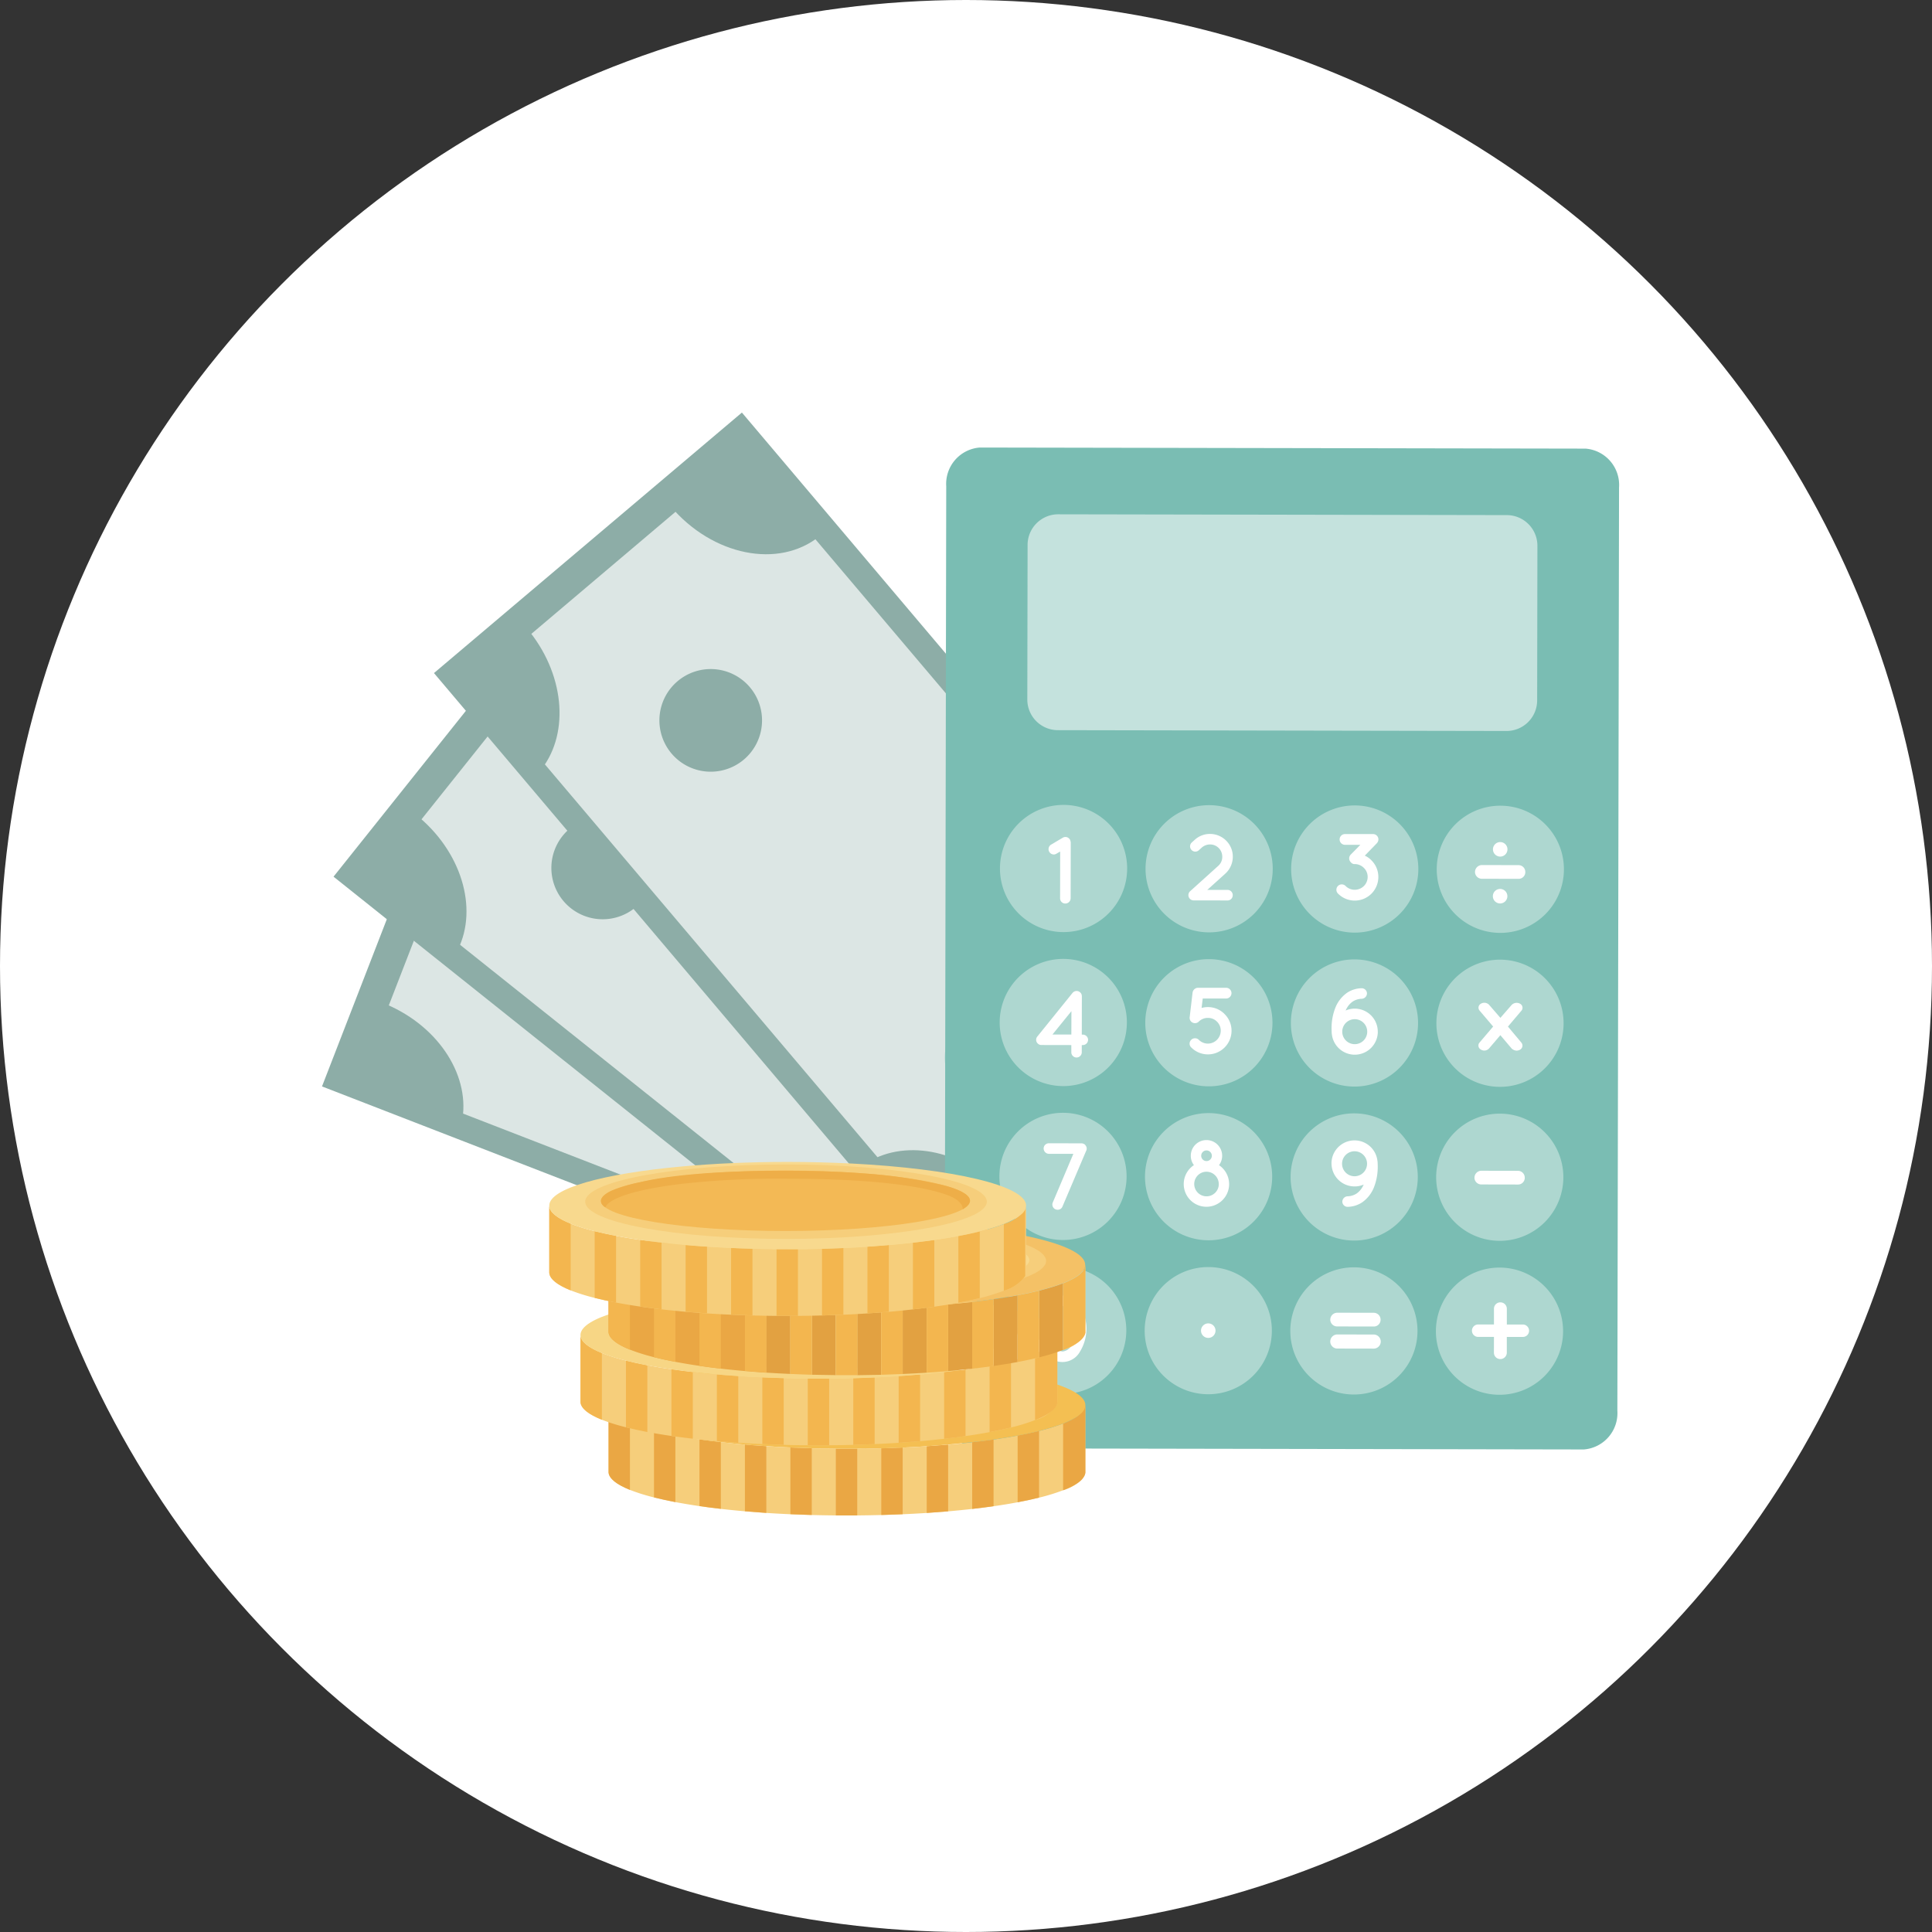 <svg xmlns="http://www.w3.org/2000/svg" xmlns:xlink="http://www.w3.org/1999/xlink" width="192" height="192" viewBox="0 0 192 192">
  <rect x="0" y="0" width="192" height="192" fill="#333333" stroke="none"/>
  <defs>
    <clipPath id="clip-path">
      <path id="Path_388197" data-name="Path 388197" d="M47.759,142.219c-7.815.709-13.187,2.183-13.187,3.889,0,2.394,10.609,4.337,23.693,4.337a107.955,107.955,0,0,0,14.047-.845c4.621-.624,7.959-1.546,9.16-2.613a1.214,1.214,0,0,0,.488-.88c0-1.991-7.326-3.668-17.312-4.178-2.031-.105-4.171-.161-6.383-.161-3.772,0-7.34.162-10.507.449" transform="translate(-34.572 -141.77)" fill="none"/>
    </clipPath>
    <linearGradient id="linear-gradient" x1="-0.601" y1="2.154" x2="-0.584" y2="2.154" gradientUnits="objectBoundingBox">
      <stop offset="0" stop-color="#e79e4a"/>
      <stop offset="0.357" stop-color="#ecab4d"/>
      <stop offset="1" stop-color="#f4bf52"/>
    </linearGradient>
    <clipPath id="clip-path-2">
      <path id="Path_388199" data-name="Path 388199" d="M40.813,145.815c0,1.66,8.211,3.006,18.339,3.006s18.339-1.346,18.339-3.006-8.211-3-18.339-3-18.339,1.344-18.339,3" transform="translate(-40.813 -142.81)" fill="none"/>
    </clipPath>
    <linearGradient id="linear-gradient-2" x1="-1.262" y1="0.98" x2="-1.234" y2="0.98" gradientUnits="objectBoundingBox">
      <stop offset="0" stop-color="#f8d98e"/>
      <stop offset="0.31" stop-color="#f8d98e"/>
      <stop offset="0.464" stop-color="#fae6bb"/>
      <stop offset="0.602" stop-color="#f9e0a6"/>
      <stop offset="0.743" stop-color="#f8d98e"/>
      <stop offset="1" stop-color="#f8d98e"/>
    </linearGradient>
    <clipPath id="clip-path-3">
      <path id="Path_388212" data-name="Path 388212" d="M44.375,133.758c-7.815.709-13.187,2.184-13.187,3.889,0,2.4,10.608,4.338,23.693,4.338a107.977,107.977,0,0,0,14.047-.845c4.621-.624,7.959-1.546,9.16-2.613a1.212,1.212,0,0,0,.488-.88c0-1.991-7.326-3.668-17.312-4.178-2.03-.1-4.171-.161-6.382-.161-3.772,0-7.34.162-10.507.449" transform="translate(-31.188 -133.309)" fill="none"/>
    </clipPath>
    <linearGradient id="linear-gradient-3" x1="-0.542" y1="2.957" x2="-0.525" y2="2.957" gradientUnits="objectBoundingBox">
      <stop offset="0" stop-color="#f8d98e"/>
      <stop offset="0.103" stop-color="#f8d98e"/>
      <stop offset="1" stop-color="#f7d685"/>
    </linearGradient>
    <clipPath id="clip-path-4">
      <rect id="Rectangle_16030" data-name="Rectangle 16030" width="33.713" height="7.83" fill="none"/>
    </clipPath>
    <clipPath id="clip-path-5">
      <path id="Path_388215" data-name="Path 388215" d="M37.428,137.354c0,1.661,8.212,3.006,18.339,3.006s18.339-1.345,18.339-3.006-8.21-3-18.339-3-18.339,1.345-18.339,3" transform="translate(-37.428 -134.349)" fill="none"/>
    </clipPath>
    <linearGradient id="linear-gradient-4" x1="-1.167" y1="1.206" x2="-1.139" y2="1.206" xlink:href="#linear-gradient-2"/>
    <clipPath id="clip-path-6">
      <path id="Path_388244" data-name="Path 388244" d="M40.813,128.895c0,1.659,8.211,3,18.339,3s18.339-1.346,18.339-3-8.211-3.006-18.339-3.006-18.339,1.344-18.339,3.006" transform="translate(-40.813 -125.889)" fill="none"/>
    </clipPath>
    <linearGradient id="linear-gradient-5" x1="-1.262" y1="1.432" x2="-1.234" y2="1.432" xlink:href="#linear-gradient-2"/>
    <clipPath id="clip-path-7">
      <path id="Path_388257" data-name="Path 388257" d="M40.607,118.146c-7.815.709-13.188,2.183-13.188,3.888,0,2.4,10.608,4.338,23.694,4.338a107.955,107.955,0,0,0,14.046-.845c4.622-.624,7.96-1.547,9.161-2.613a1.214,1.214,0,0,0,.488-.88c0-1.991-7.326-3.668-17.312-4.178-2.03-.1-4.171-.16-6.382-.16-3.772,0-7.341.161-10.507.449" transform="translate(-27.419 -117.697)" fill="none"/>
    </clipPath>
    <linearGradient id="linear-gradient-6" x1="-0.477" y1="4.439" x2="-0.459" y2="4.439" gradientUnits="objectBoundingBox">
      <stop offset="0" stop-color="#f9e3ac"/>
      <stop offset="1" stop-color="#f8d98e"/>
    </linearGradient>
  </defs>
  <g id="Group_79379" data-name="Group 79379" transform="translate(-212 -1690)">
    <circle id="Ellipse_2624" data-name="Ellipse 2624" cx="96" cy="96" r="96" transform="translate(212 1690)" fill="#fff"/>
    <g id="Group_79350" data-name="Group 79350" transform="translate(56 -1205.281)">
      <rect id="Rectangle_16018" data-name="Rectangle 16018" width="40.084" height="79.44" transform="translate(188 3003.249) rotate(-68.811)" fill="#8dada7"/>
      <rect id="Rectangle_16019" data-name="Rectangle 16019" width="34.982" height="73.063" transform="translate(191.98 3002.056) rotate(-68.811)" fill="#dce6e4"/>
      <path id="Path_388130" data-name="Path 388130" d="M74.462,134.045c2.543-3.845,8.273-5.29,13.674-3.2.123.048.245.1.364.147l-2.861,7.382Z" transform="translate(174.869 2890.906)" fill="#8dada7"/>
      <path id="Path_388131" data-name="Path 388131" d="M90.05,93.856l11.345,4.4-3.407,8.788c-.122-.043-.245-.089-.368-.137-5.992-2.323-9.345-8.131-7.569-13.049" transform="translate(172.204 2897.26)" fill="#aed7d0"/>
      <path id="Path_388132" data-name="Path 388132" d="M3.761,105.793,6.6,98.457c5.431,2.105,8.721,7.022,8.024,11.549Z" transform="translate(187.337 2896.449)" fill="#8dada7"/>
      <path id="Path_388133" data-name="Path 388133" d="M15.434,75.382l3.385-8.732,11.036,4.278c-1.991,4.8-8.4,6.789-14.421,4.454" transform="translate(185.278 2902.058)" fill="#aed7d0"/>
      <path id="Path_388134" data-name="Path 388134" d="M74.535,114.2a5.1,5.1,0,1,1,2.912,6.6,5.1,5.1,0,0,1-2.912-6.6" transform="translate(174.918 2894.247)" fill="#8dada7"/>
      <path id="Path_388135" data-name="Path 388135" d="M24.828,94.933a5.1,5.1,0,1,1,2.912,6.6,5.1,5.1,0,0,1-2.912-6.6" transform="translate(183.683 2897.645)" fill="#8dada7"/>
      <path id="Path_388136" data-name="Path 388136" d="M49.5,112.579a6.787,6.787,0,0,1-1.81-1.436,6.683,6.683,0,0,1-1.091-1.674,5.329,5.329,0,0,1-.451-1.644,3.236,3.236,0,0,1,.1-1.32.448.448,0,0,1,.284-.311.577.577,0,0,1,.438-.007l.969.376a.842.842,0,0,1,.377.255,1.112,1.112,0,0,1,.154.549,4.841,4.841,0,0,0,.156.754,3.778,3.778,0,0,0,.459.993,4.9,4.9,0,0,0,.894,1.027,4.7,4.7,0,0,0,1.441.844,5.474,5.474,0,0,0,1.324.337A3.871,3.871,0,0,0,54,111.277a2.6,2.6,0,0,0,1.055-.475,2.15,2.15,0,0,0,.7-.966,2.027,2.027,0,0,0,.132-1.146,2.605,2.605,0,0,0-.577-1.108,8.249,8.249,0,0,0-1.283-1.218q-.812-.641-2-1.51a15.444,15.444,0,0,1-1.98-1.665A6.392,6.392,0,0,1,48.9,101.64a3.445,3.445,0,0,1-.386-1.564,4.642,4.642,0,0,1,3.048-4.355,6.271,6.271,0,0,1,2.086-.362,8.447,8.447,0,0,1,2.4.333l.6-1.538a.694.694,0,0,1,.886-.391l.97.376a.693.693,0,0,1,.39.886l-.614,1.585a7.449,7.449,0,0,1,1.819,1.413,7.643,7.643,0,0,1,1.193,1.659,5.04,5.04,0,0,1,.553,1.7,3.3,3.3,0,0,1-.125,1.516.563.563,0,0,1-.722.319l-.969-.376a.932.932,0,0,1-.377-.255.9.9,0,0,1-.154-.549,3.776,3.776,0,0,0-.158-.891,3.644,3.644,0,0,0-.508-1.04,5.073,5.073,0,0,0-.982-1.047,5.7,5.7,0,0,0-1.587-.888,6.833,6.833,0,0,0-1.646-.42,4.919,4.919,0,0,0-1.524.035,3.128,3.128,0,0,0-1.229.5,2.1,2.1,0,0,0-.762.983,1.667,1.667,0,0,0-.03,1.2,3.722,3.722,0,0,0,.781,1.214,11.038,11.038,0,0,0,1.486,1.324q.914.693,2.086,1.53a9.979,9.979,0,0,1,1.722,1.525,5.28,5.28,0,0,1,.959,1.527,3.672,3.672,0,0,1,.259,1.543,5.1,5.1,0,0,1-.353,1.577,4.665,4.665,0,0,1-.88,1.427,4.591,4.591,0,0,1-1.371,1.046,5.048,5.048,0,0,1-1.811.5,6.53,6.53,0,0,1-2.207-.2l-.605,1.561a.692.692,0,0,1-.886.391l-.969-.376a.694.694,0,0,1-.391-.886Z" transform="translate(179.867 2897.285)" fill="#8dada7"/>
      <rect id="Rectangle_16020" data-name="Rectangle 16020" width="40.084" height="79.439" transform="translate(189.146 2982.404) rotate(-51.411)" fill="#8dada7"/>
      <rect id="Rectangle_16021" data-name="Rectangle 16021" width="34.981" height="73.063" transform="translate(193.301 2982.454) rotate(-51.411)" fill="#dce6e4"/>
      <path id="Path_388137" data-name="Path 388137" d="M64.567,130.269c3.576-2.908,9.476-2.575,14,1.039.1.082.2.166.3.25l-4.938,6.188Z" transform="translate(176.614 2891.184)" fill="#8dada7"/>
      <path id="Path_388138" data-name="Path 388138" d="M91.467,96.179l9.511,7.589L95.1,111.136c-.1-.078-.208-.159-.311-.241-5.023-4.009-6.486-10.554-3.321-14.716" transform="translate(172.165 2896.851)" fill="#8dada7"/>
      <path id="Path_388139" data-name="Path 388139" d="M5.347,81.918l4.907-6.149c4.553,3.633,6.222,9.308,4.2,13.419Z" transform="translate(187.057 2900.45)" fill="#8dada7"/>
      <path id="Path_388140" data-name="Path 388140" d="M25.49,56.425,31.331,49.1l9.251,7.383c-3.333,3.981-10.042,3.968-15.093-.063" transform="translate(183.505 2905.152)" fill="#8dada7"/>
      <path id="Path_388141" data-name="Path 388141" d="M70.46,111.2a5.1,5.1,0,1,1,.806,7.17,5.1,5.1,0,0,1-.806-7.17" transform="translate(175.771 2894.54)" fill="#8dada7"/>
      <path id="Path_388142" data-name="Path 388142" d="M28.789,77.951a5.1,5.1,0,1,1,.806,7.17,5.1,5.1,0,0,1-.806-7.17" transform="translate(183.12 2900.403)" fill="#8dada7"/>
      <rect id="Rectangle_16022" data-name="Rectangle 16022" width="40.084" height="79.439" transform="translate(199.127 2962.17) rotate(-40.231)" fill="#8dada7"/>
      <rect id="Rectangle_16023" data-name="Rectangle 16023" width="34.982" height="73.063" transform="matrix(0.763, -0.646, 0.646, 0.763, 203.193, 2963.026)" fill="#dce6e4"/>
      <path id="Path_388143" data-name="Path 388143" d="M66.293,117.262c4.072-2.16,9.795-.689,13.537,3.734.085.1.169.2.25.3l-6.044,5.113Z" transform="translate(176.31 2893.306)" fill="#8dada7"/>
      <path id="Path_388144" data-name="Path 388144" d="M99.118,88.9l7.859,9.289-7.2,6.088c-.086-.1-.173-.2-.258-.3-4.15-4.906-4.317-11.611-.4-15.08" transform="translate(171.02 2898.133)" fill="#75bad2"/>
      <path id="Path_388145" data-name="Path 388145" d="M17.4,58.35,23.4,53.269c3.762,4.447,4.3,10.338,1.522,13.979Z" transform="translate(184.932 2904.417)" fill="#8dada7"/>
      <path id="Path_388146" data-name="Path 388146" d="M42.053,37.285l7.15-6.049,7.644,9.036c-4.042,3.259-10.622,1.945-14.795-2.987" transform="translate(180.584 2908.302)" fill="#8dada7"/>
      <path id="Path_388147" data-name="Path 388147" d="M76.95,100.135a5.1,5.1,0,1,1-.6,7.19,5.1,5.1,0,0,1,.6-7.19" transform="translate(174.749 2896.366)" fill="#aed7d0"/>
      <path id="Path_388148" data-name="Path 388148" d="M42.517,59.434a5.1,5.1,0,1,1-.6,7.19,5.1,5.1,0,0,1,.6-7.19" transform="translate(180.821 2903.543)" fill="#8dada7"/>
      <path id="Path_388149" data-name="Path 388149" d="M141.978,127.222a3.62,3.62,0,0,1-3.333,3.849l-60.21-.11a3.62,3.62,0,0,1-3.319-3.861l.166-91.752A3.62,3.62,0,0,1,78.615,31.5l60.21.109a3.62,3.62,0,0,1,3.32,3.861Z" transform="translate(174.754 2908.256)" fill="#7abdb3"/>
      <path id="Path_388150" data-name="Path 388150" d="M135.768,58.051a3.044,3.044,0,0,1-3.049,3.038L88.14,61.008A3.044,3.044,0,0,1,85.1,57.959l.028-15.366a3.043,3.043,0,0,1,3.049-3.038l44.578.081a3.044,3.044,0,0,1,3.038,3.048Z" transform="translate(172.993 2906.836)" fill="#c4e2dd"/>
      <path id="Path_388151" data-name="Path 388151" d="M94.439,80.95a6.32,6.32,0,1,1-6.308-6.331,6.321,6.321,0,0,1,6.308,6.331" transform="translate(173.576 2900.652)" fill="#aed7d0"/>
      <path id="Path_388152" data-name="Path 388152" d="M112.005,80.982a6.32,6.32,0,1,1-6.308-6.331,6.319,6.319,0,0,1,6.308,6.331" transform="translate(170.478 2900.647)" fill="#aed7d0"/>
      <path id="Path_388153" data-name="Path 388153" d="M129.572,81.014a6.32,6.32,0,1,1-6.308-6.331,6.319,6.319,0,0,1,6.308,6.331" transform="translate(167.38 2900.641)" fill="#aed7d0"/>
      <path id="Path_388154" data-name="Path 388154" d="M147.139,81.046a6.32,6.32,0,1,1-6.308-6.331,6.32,6.32,0,0,1,6.308,6.331" transform="translate(164.282 2900.635)" fill="#aed7d0"/>
      <path id="Path_388155" data-name="Path 388155" d="M94.406,99.527A6.32,6.32,0,1,1,88.1,93.2a6.321,6.321,0,0,1,6.308,6.331" transform="translate(173.581 2897.376)" fill="#aed7d0"/>
      <path id="Path_388156" data-name="Path 388156" d="M111.972,99.559a6.32,6.32,0,1,1-6.308-6.331,6.32,6.32,0,0,1,6.308,6.331" transform="translate(170.484 2897.371)" fill="#aed7d0"/>
      <path id="Path_388157" data-name="Path 388157" d="M129.539,99.59a6.32,6.32,0,1,1-6.308-6.331,6.32,6.32,0,0,1,6.308,6.331" transform="translate(167.386 2897.365)" fill="#aed7d0"/>
      <path id="Path_388158" data-name="Path 388158" d="M147.1,99.622a6.32,6.32,0,1,1-6.308-6.331,6.32,6.32,0,0,1,6.308,6.331" transform="translate(164.288 2897.36)" fill="#aed7d0"/>
      <path id="Path_388159" data-name="Path 388159" d="M94.372,118.1a6.32,6.32,0,1,1-6.309-6.331,6.32,6.32,0,0,1,6.309,6.331" transform="translate(173.587 2894.101)" fill="#aed7d0"/>
      <path id="Path_388160" data-name="Path 388160" d="M111.938,118.135a6.32,6.32,0,1,1-6.308-6.331,6.32,6.32,0,0,1,6.308,6.331" transform="translate(170.49 2894.095)" fill="#aed7d0"/>
      <path id="Path_388161" data-name="Path 388161" d="M129.506,118.167a6.32,6.32,0,1,1-6.31-6.331,6.322,6.322,0,0,1,6.31,6.331" transform="translate(167.392 2894.09)" fill="#aed7d0"/>
      <path id="Path_388162" data-name="Path 388162" d="M147.071,118.2a6.32,6.32,0,1,1-6.308-6.331,6.319,6.319,0,0,1,6.308,6.331" transform="translate(164.294 2894.084)" fill="#aed7d0"/>
      <path id="Path_388163" data-name="Path 388163" d="M94.338,136.679a6.32,6.32,0,1,1-6.309-6.331,6.32,6.32,0,0,1,6.309,6.331" transform="translate(173.593 2890.825)" fill="#aed7d0"/>
      <path id="Path_388164" data-name="Path 388164" d="M111.9,136.711a6.32,6.32,0,1,1-6.308-6.331,6.32,6.32,0,0,1,6.308,6.331" transform="translate(170.496 2890.82)" fill="#aed7d0"/>
      <path id="Path_388165" data-name="Path 388165" d="M107.5,137.9a.721.721,0,1,1-.72-.722.72.72,0,0,1,.72.722" transform="translate(169.297 2889.621)" fill="#fff"/>
      <path id="Path_388166" data-name="Path 388166" d="M129.471,136.743a6.32,6.32,0,1,1-6.308-6.331,6.321,6.321,0,0,1,6.308,6.331" transform="translate(167.398 2890.814)" fill="#aed7d0"/>
      <path id="Path_388167" data-name="Path 388167" d="M147.038,136.775a6.32,6.32,0,1,1-6.308-6.331,6.319,6.319,0,0,1,6.308,6.331" transform="translate(164.3 2890.808)" fill="#aed7d0"/>
      <path id="Path_388168" data-name="Path 388168" d="M89.865,79.014l-.01,5.57a.527.527,0,0,1-.53.519.512.512,0,0,1-.518-.521l.008-4.645-.377.217a.478.478,0,0,1-.264.075.529.529,0,0,1-.273-.973l1.163-.687c.009-.01.028-.01.038-.019s.028-.019.047-.029.038-.009.057-.009a.057.057,0,0,1,.037-.009.157.157,0,0,1,.067-.01h.1a.059.059,0,0,0,.038.009.109.109,0,0,1,.057.019.053.053,0,0,1,.037.01c.029.019.038.028.057.028a.137.137,0,0,0,.038.029c.009.009.028.019.038.028a.158.158,0,0,1,.037.038.137.137,0,0,1,.029.038l.037.038.01.019c0,.009.009.019.009.028a.1.1,0,0,1,.019.048c.009.019.009.038.019.047a.4.4,0,0,0,.009.047.08.08,0,0,0,.019.067v.028" transform="translate(172.544 2899.969)" fill="#fff"/>
      <path id="Path_388169" data-name="Path 388169" d="M108.941,84.214a.512.512,0,0,1-.521.518l-3.342-.006a.524.524,0,0,1-.376-.907l2.8-2.525a1.184,1.184,0,0,0,.4-.905,1.223,1.223,0,0,0-.31-.822,1.2,1.2,0,0,0-.906-.4,1.243,1.243,0,0,0-.822.311l-.292.264a.515.515,0,0,1-.737-.039.523.523,0,0,1,.04-.736l.293-.264a2.231,2.231,0,0,1,1.52-.582,2.273,2.273,0,0,1,1.679.749,2.229,2.229,0,0,1,.582,1.521,2.27,2.27,0,0,1-.749,1.679l-1.787,1.612,2.011,0a.52.52,0,0,1,.518.53" transform="translate(169.566 2900.035)" fill="#fff"/>
      <path id="Path_388170" data-name="Path 388170" d="M125.877,80.749a2.307,2.307,0,0,1,.686,1.653,2.343,2.343,0,0,1-4.005,1.655.534.534,0,1,1,.756-.754,1.26,1.26,0,0,0,.9.37,1.3,1.3,0,0,0,.907-.367,1.264,1.264,0,0,0,.38-.906,1.229,1.229,0,0,0-.376-.9,1.265,1.265,0,0,0-.9-.379.467.467,0,0,1-.386-.171.54.54,0,0,1-.027-.765l.965-.98-1.529,0a.533.533,0,0,1,0-1.067l2.785,0a.529.529,0,0,1,.537.53.566.566,0,0,1-.066.255.708.708,0,0,1-.095.132l-1.192,1.226a2.143,2.143,0,0,1,.66.464" transform="translate(166.415 2900.032)" fill="#fff"/>
      <path id="Path_388171" data-name="Path 388171" d="M91.325,101.927a.52.52,0,0,1-.53.518H90.7v.717a.519.519,0,1,1-1.039,0l0-.717-2.955-.006a.479.479,0,0,1-.339-.114.505.505,0,0,1-.084-.727l3.5-4.337c.009,0,.009-.009.018-.018a.137.137,0,0,0,.029-.038.107.107,0,0,0,.047-.028c.01-.01.029-.019.038-.029a.1.1,0,0,1,.057-.019c.01-.018.019-.028.038-.028s.028-.009.057-.019a.06.06,0,0,0,.038-.009h.161a.08.08,0,0,0,.047.01c.009.009.038.009.056.019s.029.009.038.009c.019.019.038.029.047.038s.029.019.048.029.037.019.038.028l.037.038c.01.01.019.029.029.038a.3.3,0,0,1,.037.048.086.086,0,0,0,.019.038.292.292,0,0,1,.019.056c0,.01.009.029.009.038a.1.1,0,0,1,.01.057c0,.019.009.028.009.047v.028l-.007,3.814H90.8a.526.526,0,0,1,.528.521m-1.656-2.854L87.786,101.4l1.879,0Z" transform="translate(172.805 2896.693)" fill="#fff"/>
      <path id="Path_388172" data-name="Path 388172" d="M108.162,99.305a2.313,2.313,0,0,1,.686,1.663,2.346,2.346,0,0,1-.692,1.651,2.337,2.337,0,0,1-3.314-.006.519.519,0,0,1,0-.755.535.535,0,0,1,.755,0,1.267,1.267,0,0,0,1.8,0,1.284,1.284,0,0,0,.379-.9,1.237,1.237,0,0,0-.376-.908,1.222,1.222,0,0,0-.9-.37,1.256,1.256,0,0,0-.908.367.537.537,0,0,1-.755,0c-.037-.038-.066-.086-.1-.123,0-.019,0-.029-.01-.029a.068.068,0,0,0-.019-.047c0-.029-.009-.048-.009-.067s-.009-.009-.01-.018a.456.456,0,0,1,0-.161l.287-2.445a.574.574,0,0,1,.236-.377c.02-.01.029-.01.039-.019s.018-.01.028-.019a.521.521,0,0,1,.245-.056l2.785,0a.533.533,0,1,1,0,1.067l-2.323,0-.114.935a2.385,2.385,0,0,1,.633-.084,2.3,2.3,0,0,1,1.651.692" transform="translate(169.541 2896.76)" fill="#fff"/>
      <path id="Path_388173" data-name="Path 388173" d="M126.406,101.059a2.291,2.291,0,0,1-4.57.228c0-.01,0-.01-.009-.019-.009-.18-.018-.359-.018-.538a5.525,5.525,0,0,1,.334-1.936,3.3,3.3,0,0,1,1.221-1.612,2.7,2.7,0,0,1,1.417-.441.526.526,0,0,1,.547.5.547.547,0,0,1-.511.547,1.724,1.724,0,0,0-.888.263,1.926,1.926,0,0,0-.6.66,1.8,1.8,0,0,0-.123.245,2.224,2.224,0,0,1,.906-.188,2.288,2.288,0,0,1,2.29,2.289m-1.048,0a1.241,1.241,0,1,0-2.483,0,1.241,1.241,0,0,0,2.483,0" transform="translate(166.52 2896.751)" fill="#fff"/>
      <path id="Path_388174" data-name="Path 388174" d="M91.308,116.164l-2.37,5.575a.5.5,0,0,1-.482.311.517.517,0,0,1-.48-.718l2.048-4.84-2.436,0a.533.533,0,0,1-.518-.53.518.518,0,0,1,.521-.518l3.238.006a.369.369,0,0,1,.095.009.851.851,0,0,1,.2.077l.029.028a.07.07,0,0,1,.037.038.149.149,0,0,0,.038.038.156.156,0,0,0,.028.038.1.1,0,0,1,.019.047.175.175,0,0,0,.038.048c0,.009.009.037.009.047s.01.028.019.047a.736.736,0,0,1,0,.208c-.01.037-.019.066-.029.094" transform="translate(172.646 2893.454)" fill="#fff"/>
      <path id="Path_388175" data-name="Path 388175" d="M86.435,137.117a4.042,4.042,0,0,1,.647-2.255,1.987,1.987,0,0,1,3.5.006,4.341,4.341,0,0,1-.008,4.513,1.987,1.987,0,0,1-3.5-.006,4.07,4.07,0,0,1-.638-2.258m3.73.007a3.128,3.128,0,0,0-.451-1.681,1.1,1.1,0,0,0-.876-.577,1.137,1.137,0,0,0-.9.574,3.134,3.134,0,0,0-.455,1.679,3.1,3.1,0,0,0,.45,1.672,1.149,1.149,0,0,0,.9.586,1.109,1.109,0,0,0,.879-.583,3.1,3.1,0,0,0,.456-1.67" transform="translate(172.758 2890.213)" fill="#fff"/>
      <path id="Path_388176" data-name="Path 388176" d="M121.654,136.571a.693.693,0,0,1,.7-.68l3.618.006a.677.677,0,0,1,.68.683.665.665,0,0,1-.682.68l-3.618-.007a.682.682,0,0,1-.7-.682m0,2.179a.7.7,0,0,1,.7-.7l3.618.007a.7.7,0,0,1,0,1.4l-3.618-.007a.7.7,0,0,1-.7-.7" transform="translate(166.548 2889.848)" fill="#fff"/>
      <path id="Path_388177" data-name="Path 388177" d="M139.051,119.44a.693.693,0,0,1,.7-.68l3.618.007a.676.676,0,0,1,.68.682.665.665,0,0,1-.682.68l-3.618-.007a.681.681,0,0,1-.7-.682" transform="translate(163.48 2892.869)" fill="#fff"/>
      <path id="Path_388178" data-name="Path 388178" d="M142.724,79.827a.721.721,0,1,1-.72-.722.721.721,0,0,1,.72.722" transform="translate(163.086 2899.861)" fill="#fff"/>
      <path id="Path_388179" data-name="Path 388179" d="M142.713,85.48a.721.721,0,1,1-.72-.722.72.72,0,0,1,.72.722" transform="translate(163.088 2898.865)" fill="#fff"/>
      <path id="Path_388180" data-name="Path 388180" d="M139.117,82.557a.693.693,0,0,1,.7-.68l3.619.007a.676.676,0,0,1,.68.682.665.665,0,0,1-.682.68l-3.618-.007a.682.682,0,0,1-.7-.682" transform="translate(163.468 2899.373)" fill="#fff"/>
      <path id="Path_388181" data-name="Path 388181" d="M140.93,138.072l-1.595,0a.618.618,0,0,1,0-1.235l1.595,0,0-1.561a.633.633,0,0,1,.642-.638.639.639,0,0,1,.638.641l0,1.561,1.595,0a.623.623,0,0,1,.616.619.615.615,0,0,1-.619.616l-1.595,0,0,1.561a.641.641,0,0,1-.642.639.634.634,0,0,1-.639-.642Z" transform="translate(163.538 2890.069)" fill="#fff"/>
      <path id="Path_388182" data-name="Path 388182" d="M143.8,99.281l-1.339,1.578,1.333,1.592a.462.462,0,0,1-.114.694.692.692,0,0,1-.36.105.773.773,0,0,1-.493-.213l-1.12-1.323-1.125,1.319a.649.649,0,0,1-.461.211.671.671,0,0,1-.359-.106.45.45,0,0,1-.122-.694l1.35-1.588-1.345-1.582a.443.443,0,0,1,.125-.684.656.656,0,0,1,.82.108l1.12,1.293,1.126-1.289a.7.7,0,0,1,.853-.1.454.454,0,0,1,.111.684" transform="translate(163.397 2896.442)" fill="#fff"/>
      <path id="Path_388183" data-name="Path 388183" d="M108.485,119.436a2.256,2.256,0,1,1-3.5-1.885,1.523,1.523,0,0,1-.31-.935,1.558,1.558,0,0,1,3.116.006,1.528,1.528,0,0,1-.314.934,2.263,2.263,0,0,1,1.007,1.88m-1.029,0a1.228,1.228,0,0,0-1.216-1.23,1.222,1.222,0,1,0,0,2.445,1.22,1.22,0,0,0,1.22-1.215m-1.751-2.817a.529.529,0,1,0,1.058,0,.529.529,0,0,0-1.058,0" transform="translate(169.665 2893.519)" fill="#fff"/>
      <path id="Path_388184" data-name="Path 388184" d="M121.8,117.384a2.291,2.291,0,0,1,4.57-.228c0,.01,0,.01.009.019.01.18.019.359.018.538a5.524,5.524,0,0,1-.334,1.936,3.31,3.31,0,0,1-1.221,1.612,2.7,2.7,0,0,1-1.418.441.525.525,0,0,1-.546-.5.547.547,0,0,1,.511-.547,1.732,1.732,0,0,0,.888-.263,1.925,1.925,0,0,0,.6-.66,1.951,1.951,0,0,0,.124-.245,2.214,2.214,0,0,1-.907.187,2.287,2.287,0,0,1-2.29-2.288m1.048,0a1.242,1.242,0,1,0,2.483,0,1.242,1.242,0,0,0-2.483,0" transform="translate(166.521 2893.513)" fill="#fff"/>
      <path id="Path_388185" data-name="Path 388185" d="M34.572,147.037v6.626c0,.019,0,.038,0,.057.043.62.8,1.209,2.125,1.742a19.157,19.157,0,0,0,2.392.749c.649.163,1.36.318,2.127.464.745.142,1.544.275,2.391.4q1.021.15,2.125.275c.768.087,1.567.168,2.391.241.691.058,1.4.113,2.128.161q1.168.077,2.391.13,1.044.047,2.125.077,1.177.031,2.391.041c.368,0,.736,0,1.107,0q.513,0,1.021,0c.807-.007,1.606-.021,2.391-.041q1.08-.028,2.125-.076c.815-.034,1.614-.079,2.391-.128q1.091-.073,2.128-.16,1.237-.109,2.391-.239c.736-.082,1.445-.174,2.125-.27.845-.12,1.644-.252,2.391-.393.765-.143,1.476-.3,2.128-.459a19.748,19.748,0,0,0,2.391-.736,3.835,3.835,0,0,0,2.125-1.46.855.855,0,0,0,.087-.372v-6.626a.862.862,0,0,1-.087.373,3.839,3.839,0,0,1-2.125,1.46,19.745,19.745,0,0,1-2.391.736c-.652.163-1.362.316-2.128.459-.747.141-1.546.273-2.391.394q-1.021.145-2.125.269-1.154.132-2.391.239-1.037.088-2.128.16c-.778.05-1.576.095-2.391.129q-1.046.046-2.125.075c-.785.021-1.584.035-2.391.041-.339,0-.679,0-1.021,0-.371,0-.739,0-1.107-.006q-1.213-.01-2.391-.041-1.08-.031-2.125-.077-1.222-.053-2.391-.13-1.091-.073-2.128-.161c-.824-.072-1.623-.153-2.391-.241q-1.106-.126-2.125-.275c-.847-.12-1.646-.253-2.391-.4-.767-.146-1.478-.3-2.127-.464a19.023,19.023,0,0,1-2.392-.749c-1.326-.533-2.082-1.122-2.125-1.742,0-.019,0-.038,0-.057" transform="translate(181.904 2887.882)" fill="#f6ce7b"/>
      <path id="Path_388186" data-name="Path 388186" d="M89.419,148.87V155.5c1.119-.439,2.028-.918,2.2-1.67a.5.5,0,0,0,.012-.115l0-6.673c-.278.91-1.065,1.383-2.212,1.833" transform="translate(172.232 2887.882)" fill="#eaa744"/>
      <path id="Path_388187" data-name="Path 388187" d="M83.933,150.614v6.626c.764-.143,1.476-.3,2.127-.459v-6.626c-.651.163-1.362.316-2.127.459" transform="translate(173.199 2887.332)" fill="#eaa744"/>
      <path id="Path_388188" data-name="Path 388188" d="M78.45,151.459v6.626c.736-.082,1.445-.174,2.125-.27V151.19c-.68.1-1.39.187-2.125.269" transform="translate(174.166 2887.15)" fill="#eaa744"/>
      <path id="Path_388189" data-name="Path 388189" d="M72.964,151.967v6.626q1.09-.073,2.127-.16v-6.626q-1.035.088-2.127.16" transform="translate(175.133 2887.041)" fill="#eaa744"/>
      <path id="Path_388190" data-name="Path 388190" d="M67.481,152.233v6.626q1.08-.028,2.125-.076v-6.626q-1.046.047-2.125.076" transform="translate(176.1 2886.979)" fill="#eaa744"/>
      <path id="Path_388191" data-name="Path 388191" d="M61.995,152.3v6.626q.551,0,1.106,0,.513,0,1.021,0V152.3q-.508,0-1.021,0-.556,0-1.106,0" transform="translate(177.068 2886.955)" fill="#eaa744"/>
      <path id="Path_388192" data-name="Path 388192" d="M56.512,152.153v6.626q1.044.046,2.125.077V152.23q-1.08-.031-2.125-.077" transform="translate(178.035 2886.98)" fill="#eaa744"/>
      <path id="Path_388193" data-name="Path 388193" d="M51.026,151.8v6.626q1.035.088,2.127.161V151.96c-.726-.048-1.436-.1-2.127-.161" transform="translate(179.002 2887.042)" fill="#eaa744"/>
      <path id="Path_388194" data-name="Path 388194" d="M45.543,151.173V157.8q1.021.15,2.125.274v-6.626q-1.106-.126-2.125-.275" transform="translate(179.969 2887.153)" fill="#eaa744"/>
      <path id="Path_388195" data-name="Path 388195" d="M40.057,150.13v6.626c.649.163,1.361.318,2.127.464v-6.626c-.766-.146-1.478-.3-2.127-.464" transform="translate(180.936 2887.337)" fill="#eaa744"/>
      <path id="Path_388196" data-name="Path 388196" d="M34.574,147.106v6.626c.043.62.8,1.209,2.125,1.742v-6.626c-1.326-.533-2.082-1.122-2.125-1.742" transform="translate(181.903 2887.87)" fill="#eaa744"/>
      <g id="Group_79323" data-name="Group 79323" transform="translate(216.476 3030.581)">
        <g id="Group_79322" data-name="Group 79322" transform="translate(0 0)" clip-path="url(#clip-path)">
          <rect id="Rectangle_16025" data-name="Rectangle 16025" width="47.388" height="8.676" transform="translate(0)" fill="url(#linear-gradient)"/>
        </g>
      </g>
      <path id="Path_388198" data-name="Path 388198" d="M58.865,142.07c-11.021,0-19.956,1.657-19.956,3.7s8.935,3.7,19.956,3.7,19.956-1.658,19.956-3.7-8.935-3.7-19.956-3.7" transform="translate(181.139 2888.758)" fill="#f6ce7b"/>
      <g id="Group_79327" data-name="Group 79327" transform="translate(221.616 3031.438)">
        <g id="Group_79326" data-name="Group 79326" transform="translate(0 0)" clip-path="url(#clip-path-2)">
          <rect id="Rectangle_16027" data-name="Rectangle 16027" width="29.493" height="30.847" transform="translate(-2.999 3.193) rotate(-46.79)" fill="url(#linear-gradient-2)"/>
        </g>
      </g>
      <path id="Path_388200" data-name="Path 388200" d="M31.188,138.576V145.2c0,.019,0,.038,0,.057.043.62.8,1.209,2.125,1.742a19.135,19.135,0,0,0,2.393.749c.648.163,1.359.318,2.126.464.745.142,1.544.275,2.391.4q1.021.15,2.125.275c.768.087,1.567.168,2.392.24.69.058,1.4.113,2.127.161.778.051,1.577.094,2.391.13q1.044.047,2.126.077,1.176.031,2.391.041c.367,0,.735,0,1.106,0q.513,0,1.021,0c.807-.007,1.605-.021,2.39-.041q1.08-.028,2.125-.076c.815-.034,1.614-.079,2.391-.128q1.092-.073,2.128-.16,1.237-.109,2.391-.239c.736-.082,1.445-.174,2.126-.27.845-.119,1.643-.252,2.391-.393q1.148-.214,2.128-.459a19.836,19.836,0,0,0,2.391-.736,3.835,3.835,0,0,0,2.124-1.46.844.844,0,0,0,.087-.372v-6.626a.847.847,0,0,1-.087.373,3.835,3.835,0,0,1-2.124,1.46,19.836,19.836,0,0,1-2.391.736q-.979.245-2.128.459-1.122.211-2.391.394-1.022.145-2.126.269-1.153.132-2.391.239-1.035.088-2.128.16c-.778.05-1.576.095-2.391.129q-1.046.046-2.125.075c-.785.021-1.583.035-2.39.041-.339,0-.68,0-1.021,0-.371,0-.739,0-1.106-.006q-1.214-.01-2.391-.041-1.081-.031-2.126-.077c-.814-.035-1.613-.079-2.391-.13q-1.091-.073-2.127-.161c-.825-.072-1.624-.153-2.392-.24q-1.106-.126-2.125-.275c-.847-.12-1.646-.253-2.391-.4-.767-.146-1.478-.3-2.126-.464a19,19,0,0,1-2.393-.749c-1.326-.533-2.082-1.122-2.125-1.742,0-.019,0-.038,0-.057" transform="translate(182.5 2889.374)" fill="#f6ce7b"/>
      <path id="Path_388201" data-name="Path 388201" d="M86.035,140.476V147.1c1.147-.451,2.09-1.028,2.212-1.684v-6.463a4.161,4.161,0,0,1-2.212,1.52" transform="translate(172.829 2889.307)" fill="#f3b64f"/>
      <path id="Path_388202" data-name="Path 388202" d="M80.549,142.153v6.626c.764-.143,1.476-.3,2.127-.459v-6.626c-.651.163-1.362.316-2.127.459" transform="translate(173.796 2888.824)" fill="#f3b64f"/>
      <path id="Path_388203" data-name="Path 388203" d="M75.065,143v6.626c.736-.082,1.445-.174,2.125-.27V142.73c-.68.1-1.39.187-2.125.269" transform="translate(174.763 2888.642)" fill="#f3b64f"/>
      <path id="Path_388204" data-name="Path 388204" d="M69.58,143.506v6.626q1.09-.073,2.127-.16v-6.626q-1.035.088-2.127.16" transform="translate(175.73 2888.533)" fill="#f3b64f"/>
      <path id="Path_388205" data-name="Path 388205" d="M64.1,143.773V150.4q1.08-.028,2.125-.076V143.7q-1.046.047-2.125.076" transform="translate(176.697 2888.471)" fill="#f3b64f"/>
      <path id="Path_388206" data-name="Path 388206" d="M58.611,143.837v6.626q.551,0,1.106,0,.513,0,1.021,0v-6.626q-.508,0-1.021,0-.556,0-1.106,0" transform="translate(177.665 2888.447)" fill="#f3b64f"/>
      <path id="Path_388207" data-name="Path 388207" d="M53.128,143.693v6.626q1.044.046,2.125.077V143.77q-1.08-.031-2.125-.077" transform="translate(178.631 2888.472)" fill="#f3b64f"/>
      <path id="Path_388208" data-name="Path 388208" d="M47.642,143.338v6.626q1.035.088,2.127.161V143.5c-.726-.048-1.436-.1-2.127-.161" transform="translate(179.599 2888.534)" fill="#f3b64f"/>
      <path id="Path_388209" data-name="Path 388209" d="M42.159,142.712v6.626q1.021.15,2.125.274v-6.626q-1.106-.126-2.125-.275" transform="translate(180.566 2888.645)" fill="#f3b64f"/>
      <path id="Path_388210" data-name="Path 388210" d="M36.673,141.67V148.3c.649.163,1.361.318,2.127.464v-6.626c-.766-.146-1.478-.3-2.127-.464" transform="translate(181.533 2888.829)" fill="#f3b64f"/>
      <path id="Path_388211" data-name="Path 388211" d="M31.19,138.645v6.626c.043.62.8,1.209,2.125,1.742v-6.626c-1.326-.533-2.082-1.122-2.125-1.742" transform="translate(182.5 2889.362)" fill="#f3b64f"/>
      <g id="Group_79331" data-name="Group 79331" transform="translate(213.688 3023.612)">
        <g id="Group_79330" data-name="Group 79330" transform="translate(0 0)" clip-path="url(#clip-path-3)">
          <rect id="Rectangle_16029" data-name="Rectangle 16029" width="47.388" height="8.676" transform="translate(0)" fill="url(#linear-gradient-3)"/>
        </g>
      </g>
      <g id="Group_79333" data-name="Group 79333" transform="translate(226.875 3023.613)">
        <g id="Group_79332" data-name="Group 79332" transform="translate(0 0)" clip-path="url(#clip-path-4)">
          <path id="Path_388213" data-name="Path 388213" d="M47.2,133.758l24.553,7.382c4.621-.624,7.959-1.546,9.16-2.613L64.087,133.47c-2.03-.105-4.171-.16-6.383-.16-3.772,0-7.34.161-10.507.448" transform="translate(-47.198 -133.31)" fill="#fff"/>
        </g>
      </g>
      <path id="Path_388214" data-name="Path 388214" d="M55.481,133.609c-11.021,0-19.956,1.657-19.956,3.7s8.935,3.7,19.956,3.7,19.956-1.658,19.956-3.7-8.935-3.7-19.956-3.7" transform="translate(181.736 2890.25)" fill="#f6ce7b"/>
      <g id="Group_79338" data-name="Group 79338" transform="translate(218.828 3024.469)">
        <g id="Group_79337" data-name="Group 79337" transform="translate(0 0)" clip-path="url(#clip-path-5)">
          <rect id="Rectangle_16032" data-name="Rectangle 16032" width="29.493" height="30.847" transform="matrix(0.685, -0.729, 0.729, 0.685, -2.999, 3.193)" fill="url(#linear-gradient-4)"/>
        </g>
      </g>
      <path id="Path_388216" data-name="Path 388216" d="M81.03,134.184v6.626c.845-.12,1.644-.253,2.391-.394V133.79c-.151.03-.3.057-.459.085-.228.041-.462.081-.7.12l-.3.048c-.2.033-.4.063-.606.093l-.01,0-.315.046" transform="translate(173.711 2890.218)" fill="#e2a141"/>
      <path id="Path_388217" data-name="Path 388217" d="M86.516,133.077V139.7a19.891,19.891,0,0,0,2.391-.736v-6.626c-.429.169-.915.33-1.453.484-.09.026-.179.052-.27.076-.214.06-.437.119-.668.175" transform="translate(172.744 2890.474)" fill="#e2a141"/>
      <path id="Path_388218" data-name="Path 388218" d="M89.642,131.857c-.072.031-.147.06-.223.091v6.626a3.835,3.835,0,0,0,2.125-1.46.855.855,0,0,0,.087-.372v-6.626c0,.026,0,.05,0,.076l0,.036,0,.007a.5.5,0,0,1-.012.068.662.662,0,0,1-.027.093c-.011.031-.024.062-.038.093s-.024.048-.038.073a.044.044,0,0,1-.014.022.594.594,0,0,1-.062.1c-.022.033-.046.063-.073.1s-.054.063-.085.095-.046.046-.07.07-.038.036-.058.054l0,0a.083.083,0,0,0-.016.014c-.031.026-.063.054-.1.081l-.026.021a.329.329,0,0,0-.028.022l-.012.008a.38.38,0,0,0-.031.023l-.013.01c-.058.041-.119.082-.185.125-.048.031-.1.062-.151.093s-.1.058-.153.087c-.024.014-.049.028-.076.041a.84.84,0,0,1-.077.04c-.1.054-.21.105-.321.156l-.143.063c-.054.025-.111.049-.168.072" transform="translate(172.232 2890.866)" fill="#f6ce7b"/>
      <path id="Path_388219" data-name="Path 388219" d="M83.934,133.693v6.626c.764-.143,1.476-.3,2.127-.459v-6.626c-.163.041-.329.081-.5.12-.132.031-.268.062-.405.091q-.276.062-.563.119c-.185.04-.376.075-.571.111l-.087.017" transform="translate(173.199 2890.316)" fill="#f6ce7b"/>
      <path id="Path_388220" data-name="Path 388220" d="M75.547,134.835v6.626q1.237-.109,2.391-.239V134.6c-.768.087-1.567.166-2.391.239" transform="translate(174.678 2890.076)" fill="#e2a141"/>
      <path id="Path_388221" data-name="Path 388221" d="M78.855,134.491l-.405.046v6.626c.735-.082,1.445-.174,2.125-.269v-6.626c-.019,0-.038,0-.057.007l-.376.052c-.03,0-.062.01-.092.013-.39.054-.787.1-1.194.152" transform="translate(174.166 2890.134)" fill="#f6ce7b"/>
      <path id="Path_388222" data-name="Path 388222" d="M70.061,135.208v6.626q1.222-.052,2.391-.129V135.08q-.914.059-1.862.1c-.175.008-.352.017-.529.024" transform="translate(175.645 2889.991)" fill="#e2a141"/>
      <path id="Path_388223" data-name="Path 388223" d="M73,135.043l-.033,0v6.626q1.091-.073,2.128-.16v-6.626c-.172.014-.348.03-.522.043l-.528.041c-.343.026-.692.05-1.044.074" transform="translate(175.133 2890.025)" fill="#f6ce7b"/>
      <path id="Path_388224" data-name="Path 388224" d="M64.578,135.369V142c.807-.007,1.606-.021,2.391-.041v-6.626q-.589.015-1.187.026c-.2,0-.4.007-.6.009s-.4,0-.6.007" transform="translate(176.612 2889.947)" fill="#e2a141"/>
      <path id="Path_388225" data-name="Path 388225" d="M67.93,135.3l-.448.014v6.626q1.08-.028,2.125-.075v-6.626l-.526.022-.111,0-.184.007-.093,0-.369.012c-.131.006-.263.009-.394.012" transform="translate(176.1 2889.963)" fill="#f6ce7b"/>
      <path id="Path_388226" data-name="Path 388226" d="M59.092,135.326v6.626q1.177.031,2.391.041v-6.626q-.605,0-1.2-.016c-.4-.007-.793-.015-1.187-.026" transform="translate(177.58 2889.947)" fill="#e2a141"/>
      <path id="Path_388227" data-name="Path 388227" d="M63.1,135.381q-.557,0-1.106,0V142c.367,0,.735,0,1.106,0q.513,0,1.021,0v-6.626q-.508,0-1.021,0" transform="translate(177.068 2889.938)" fill="#f6ce7b"/>
      <path id="Path_388228" data-name="Path 388228" d="M53.609,135.073V141.7c.778.051,1.577.094,2.391.13V135.2c-.2-.009-.407-.017-.608-.03-.185-.008-.371-.017-.557-.029l-.259-.014c-.185-.011-.371-.021-.553-.033l-.414-.026" transform="translate(178.547 2889.992)" fill="#e2a141"/>
      <path id="Path_388229" data-name="Path 388229" d="M57.036,135.254l-.524-.022v6.626q1.044.046,2.125.077v-6.626c-.036,0-.074,0-.112,0-.321-.009-.642-.019-.96-.031l-.529-.021" transform="translate(178.035 2889.964)" fill="#f6ce7b"/>
      <path id="Path_388230" data-name="Path 388230" d="M34.572,130.115v6.626c0,.019,0,.038,0,.057.043.62.8,1.209,2.125,1.742a19.167,19.167,0,0,0,2.392.749c.649.163,1.36.318,2.127.464.745.143,1.544.275,2.391.4q1.021.149,2.125.275c.768.087,1.567.168,2.391.241.691.058,1.4.113,2.128.161V134.2c-.18-.012-.361-.024-.541-.038l-.5-.036c-.367-.027-.732-.057-1.091-.087-.824-.072-1.623-.153-2.391-.24-.367-.041-.73-.087-1.084-.133l-.376-.049-.252-.035c-.139-.019-.277-.038-.413-.058q-.657-.093-1.273-.2c-.28-.046-.555-.094-.824-.144-.1-.017-.2-.036-.295-.055-.193-.035-.38-.072-.563-.111l-.275-.057-.335-.072c-.082-.017-.165-.035-.245-.054l-.011,0-.008,0c-.026-.007-.052-.012-.076-.016a.028.028,0,0,0-.014,0l-.007,0a.059.059,0,0,1-.016,0l-.022,0-.019,0-.013,0c-.179-.04-.353-.082-.522-.125-.05-.012-.1-.026-.147-.038-.11-.027-.218-.057-.325-.086-.068-.017-.136-.036-.2-.055-.091-.026-.179-.049-.266-.076-.454-.132-.87-.271-1.244-.413-.064-.024-.126-.049-.186-.072l-.024-.008-.138-.057-.132-.057c-.03-.012-.058-.026-.088-.038-.152-.068-.295-.138-.429-.206-.065-.035-.125-.067-.185-.1l-.058-.033c-.136-.079-.259-.158-.371-.239-.041-.029-.081-.06-.119-.089a1.86,1.86,0,0,1-.486-.539c0-.008-.008-.017-.014-.026a.183.183,0,0,1-.012-.026c-.011-.019-.019-.04-.028-.06s-.013-.032-.019-.049c-.012-.035-.022-.072-.03-.106v0c-.007-.037-.012-.075-.016-.111,0-.019,0-.038,0-.057" transform="translate(181.904 2890.866)" fill="#eaa744"/>
      <path id="Path_388231" data-name="Path 388231" d="M89.419,131.941v6.626c1.147-.451,2.057-.975,2.212-1.7v-6.794l-.087.409a1.079,1.079,0,0,1-.052.1.862.862,0,0,1-.062.1,1.1,1.1,0,0,1-.073.1c-.026.032-.055.063-.084.094l-.071.071c-.019.017-.038.036-.058.053l0,.006-.016.013c-.03.026-.063.054-.1.081l-.026.021-.027.021v0l-.012.008a.366.366,0,0,0-.031.022l-.013.011c-.058.041-.119.082-.184.125-.049.03-.1.062-.152.092s-.1.058-.153.088l-.075.041c-.025.014-.052.027-.077.04-.1.054-.21.1-.321.156-.047.022-.095.043-.142.063l-.169.072c-.072.031-.147.06-.223.091" transform="translate(172.232 2890.874)" fill="#f3b64f"/>
      <path id="Path_388232" data-name="Path 388232" d="M83.934,133.693v6.626c.764-.143,1.476-.3,2.127-.459v-6.626c-.163.041-.329.081-.5.12-.132.031-.268.062-.405.091q-.276.062-.563.119c-.185.04-.376.075-.571.111l-.087.017" transform="translate(173.199 2890.316)" fill="#f3b64f"/>
      <path id="Path_388233" data-name="Path 388233" d="M78.45,134.538v6.626c.736-.082,1.445-.174,2.125-.27v-6.626c-.019,0-.038,0-.057.007l-.376.051c-.03.006-.062.011-.092.014-.39.054-.787.1-1.194.152l-.405.046" transform="translate(174.166 2890.134)" fill="#f3b64f"/>
      <path id="Path_388234" data-name="Path 388234" d="M72.965,135.046v6.626q1.09-.073,2.127-.16v-6.626l-.522.043-.527.041c-.343.026-.693.05-1.044.074l-.033,0" transform="translate(175.133 2890.025)" fill="#f3b64f"/>
      <path id="Path_388235" data-name="Path 388235" d="M67.481,135.312v6.626q1.08-.028,2.125-.076v-6.626l-.525.022-.112.006-.184.007-.093,0-.369.012c-.13,0-.263.008-.394.012-.149.006-.3.011-.448.014" transform="translate(176.1 2889.963)" fill="#f3b64f"/>
      <path id="Path_388236" data-name="Path 388236" d="M62,135.376V142q.551,0,1.106,0,.513,0,1.021,0v-6.626q-.508,0-1.021,0c-.371,0-.74,0-1.106,0" transform="translate(177.068 2889.938)" fill="#f3b64f"/>
      <path id="Path_388237" data-name="Path 388237" d="M56.512,135.232v6.626q1.044.046,2.125.077v-6.626c-.036,0-.074,0-.111,0-.322-.009-.643-.019-.96-.031l-.53-.021-.524-.022" transform="translate(178.035 2889.964)" fill="#f3b64f"/>
      <path id="Path_388238" data-name="Path 388238" d="M51.027,134.877V141.5q1.037.088,2.127.161v-6.626c-.18-.012-.361-.024-.541-.038l-.5-.036q-.551-.041-1.091-.087" transform="translate(179.002 2890.026)" fill="#f3b64f"/>
      <path id="Path_388239" data-name="Path 388239" d="M45.543,134.252v6.626q1.021.149,2.125.274v-6.626q-1.106-.127-2.125-.275" transform="translate(179.969 2890.137)" fill="#f3b64f"/>
      <path id="Path_388240" data-name="Path 388240" d="M40.057,133.209v6.626c.649.163,1.361.318,2.127.464v-6.626c-.766-.146-1.478-.3-2.127-.464" transform="translate(180.936 2890.321)" fill="#f3b64f"/>
      <path id="Path_388241" data-name="Path 388241" d="M34.574,130.185v6.626c.043.62.8,1.209,2.125,1.742v-6.626c-1.326-.533-2.082-1.122-2.125-1.742" transform="translate(181.903 2890.854)" fill="#f3b64f"/>
      <path id="Path_388242" data-name="Path 388242" d="M34.572,129.186c0,.019,0,.038,0,.057,0,.036.009.074.016.111v0c.008.034.019.072.03.106.006.017.012.035.019.049s.017.041.028.06a.182.182,0,0,0,.012.026c.006.008.009.017.014.026a1.86,1.86,0,0,0,.486.54c.038.029.077.06.119.089.112.081.236.16.371.239l.058.033c.06.035.12.067.185.1.134.068.277.138.429.206.03.012.058.026.088.038l.021.011.111.046.138.057.024.008c.06.024.122.049.186.072.374.143.79.282,1.244.413.087.026.175.05.266.076.065.019.133.038.2.055.106.029.215.058.325.086.049.012.1.026.147.038.17.043.343.086.522.125l.013,0,.019,0,.022,0h.006l.01,0,.007,0a.028.028,0,0,1,.014,0c.024,0,.05.01.076.016l.008,0,.011,0c.081.019.163.037.245.054l.335.072.275.057c.184.04.371.076.563.111.1.019.2.038.295.055.269.05.544.1.824.144q.615.1,1.273.2c.136.021.273.04.413.058l.252.035.376.049c.354.046.717.091,1.084.133.768.087,1.567.168,2.391.241.359.03.724.06,1.091.087l.5.036c.18.014.361.026.541.038l.413.026c.185.012.368.022.554.033.087,0,.174.01.259.013.185.012.371.021.557.03s.4.021.608.029c.174.009.348.016.524.022l.53.021c.317.012.638.022.96.03.037,0,.075,0,.111,0,.394.011.788.019,1.187.026s.8.012,1.2.015q.55,0,1.107.006c.342,0,.682,0,1.021,0,.2,0,.4,0,.6-.007s.4,0,.6-.008c.4-.007.793-.016,1.187-.026.149,0,.3-.008.448-.013l.394-.012.369-.012.093,0,.184-.007.112,0,.525-.022.529-.025q.949-.046,1.862-.1l.033,0c.353-.024.7-.048,1.044-.074l.528-.041c.175-.013.35-.029.522-.043.824-.072,1.623-.151,2.391-.239l.405-.046c.408-.049.8-.1,1.194-.152.03,0,.062-.008.092-.013l.376-.052.2-.029.169-.025.01,0,.607-.092.3-.049c.238-.04.472-.079.7-.12.154-.027.307-.054.458-.084.03,0,.058-.01.088-.017.194-.036.385-.072.57-.111s.38-.077.563-.119c.138-.03.273-.06.406-.091.17-.04.336-.079.5-.12.23-.057.453-.115.668-.175.091-.024.18-.049.269-.075.538-.155,1.025-.316,1.454-.485.076-.03.151-.059.223-.091.057-.024.114-.048.168-.072l.143-.063c.111-.051.22-.1.321-.156a.841.841,0,0,0,.077-.04c.026-.013.052-.027.076-.041.054-.029.1-.058.153-.087s.1-.062.151-.093c.066-.043.126-.084.185-.125l.013-.01a.38.38,0,0,1,.031-.023l.012-.01.028-.021.026-.021c.035-.027.067-.055.1-.081a.119.119,0,0,1,.016-.014l0,0c.021-.017.04-.036.058-.054s.048-.046.07-.07.058-.062.085-.095a.991.991,0,0,0,.073-.1.911.911,0,0,0,.062-.1.044.044,0,0,0,.014-.022.13.13,0,0,0,.021-.038.2.2,0,0,0,.017-.032v0c.014-.031.027-.062.038-.093a.567.567,0,0,0,.027-.093.4.4,0,0,0,.012-.068l0-.007,0-.036c0-.026,0-.05,0-.076,0-1.991-7.325-3.668-17.312-4.178-2.03-.1-4.171-.16-6.382-.16-3.773,0-7.341.162-10.507.449-7.815.709-13.187,2.184-13.187,3.889" transform="translate(181.904 2891.795)" fill="#f4c166"/>
      <path id="Path_388243" data-name="Path 388243" d="M58.865,125.148c-11.021,0-19.956,1.657-19.956,3.7s8.935,3.7,19.956,3.7,19.956-1.658,19.956-3.7-8.935-3.7-19.956-3.7" transform="translate(181.139 2891.742)" fill="#f6ce7b"/>
      <g id="Group_79342" data-name="Group 79342" transform="translate(221.616 3017.5)">
        <g id="Group_79341" data-name="Group 79341" transform="translate(0 0)" clip-path="url(#clip-path-6)">
          <rect id="Rectangle_16034" data-name="Rectangle 16034" width="29.493" height="30.847" transform="matrix(0.685, -0.729, 0.729, 0.685, -2.999, 3.193)" fill="url(#linear-gradient-5)"/>
        </g>
      </g>
      <path id="Path_388245" data-name="Path 388245" d="M27.419,122.963v6.626c0,.019,0,.038,0,.057.043.62.8,1.209,2.125,1.742a19.163,19.163,0,0,0,2.392.749c.649.163,1.36.318,2.127.464.745.142,1.544.275,2.391.4q1.021.149,2.125.275c.768.087,1.567.168,2.392.241.69.058,1.4.113,2.127.161q1.168.077,2.391.13,1.044.047,2.125.077,1.177.031,2.391.041c.368,0,.736,0,1.107,0q.513,0,1.021,0c.807-.007,1.606-.021,2.391-.041q1.08-.028,2.125-.076c.815-.034,1.614-.079,2.391-.128q1.091-.073,2.128-.16,1.237-.109,2.391-.239c.736-.082,1.445-.174,2.125-.27.845-.12,1.644-.252,2.391-.393.765-.142,1.476-.3,2.128-.459a19.745,19.745,0,0,0,2.391-.736,3.835,3.835,0,0,0,2.125-1.46.855.855,0,0,0,.087-.372v-6.626a.859.859,0,0,1-.087.373,3.839,3.839,0,0,1-2.125,1.46,19.745,19.745,0,0,1-2.391.736c-.652.163-1.362.316-2.128.459-.747.141-1.546.273-2.391.394q-1.021.145-2.125.269-1.154.132-2.391.239-1.037.088-2.128.16c-.778.05-1.576.095-2.391.129q-1.046.046-2.125.075c-.785.021-1.584.035-2.391.041-.339,0-.679,0-1.021,0-.371,0-.739,0-1.107-.006q-1.213-.01-2.391-.041-1.08-.031-2.125-.077-1.222-.053-2.391-.13-1.091-.073-2.127-.161c-.825-.072-1.624-.153-2.392-.241q-1.106-.126-2.125-.275c-.847-.12-1.646-.253-2.391-.4-.767-.146-1.478-.3-2.127-.464a19.16,19.16,0,0,1-2.392-.749c-1.326-.533-2.082-1.122-2.125-1.742,0-.019,0-.038,0-.057" transform="translate(183.165 2892.127)" fill="#f6ce7b"/>
      <path id="Path_388246" data-name="Path 388246" d="M82.266,124.876V131.5a3.839,3.839,0,0,0,2.125-1.46v-6.626a3.835,3.835,0,0,1-2.125,1.46" transform="translate(173.493 2892.048)" fill="#f3b64f"/>
      <path id="Path_388247" data-name="Path 388247" d="M76.781,126.54v6.626c.764-.143,1.476-.3,2.127-.459v-6.626c-.651.163-1.362.316-2.127.459" transform="translate(174.46 2891.578)" fill="#f3b64f"/>
      <path id="Path_388248" data-name="Path 388248" d="M71.3,127.386v6.626c.736-.082,1.445-.174,2.125-.27v-6.626c-.68.1-1.39.187-2.125.269" transform="translate(175.427 2891.395)" fill="#f3b64f"/>
      <path id="Path_388249" data-name="Path 388249" d="M65.812,127.893v6.626q1.09-.073,2.127-.16v-6.626q-1.035.088-2.127.16" transform="translate(176.395 2891.286)" fill="#f3b64f"/>
      <path id="Path_388250" data-name="Path 388250" d="M60.328,128.16v6.626q1.08-.028,2.125-.076v-6.626q-1.046.047-2.125.076" transform="translate(177.362 2891.224)" fill="#f3b64f"/>
      <path id="Path_388251" data-name="Path 388251" d="M54.843,128.224v6.626q.551,0,1.106,0,.513,0,1.021,0v-6.626q-.508,0-1.021,0-.556,0-1.106,0" transform="translate(178.329 2891.2)" fill="#f3b64f"/>
      <path id="Path_388252" data-name="Path 388252" d="M49.359,128.08v6.626q1.044.046,2.125.077v-6.626q-1.08-.031-2.125-.077" transform="translate(179.296 2891.225)" fill="#f3b64f"/>
      <path id="Path_388253" data-name="Path 388253" d="M43.874,127.725v6.626q1.035.088,2.127.161v-6.626c-.726-.048-1.436-.1-2.127-.161" transform="translate(180.263 2891.288)" fill="#f3b64f"/>
      <path id="Path_388254" data-name="Path 388254" d="M38.39,127.1v6.626q1.021.15,2.125.275v-6.626q-1.106-.126-2.125-.275" transform="translate(181.23 2891.398)" fill="#f3b64f"/>
      <path id="Path_388255" data-name="Path 388255" d="M32.9,126.057v6.626c.649.163,1.361.318,2.127.464v-6.626c-.766-.146-1.478-.3-2.127-.464" transform="translate(182.198 2891.582)" fill="#f3b64f"/>
      <path id="Path_388256" data-name="Path 388256" d="M27.421,123.032v6.626c.043.62.8,1.209,2.125,1.742v-6.626c-1.326-.533-2.082-1.122-2.125-1.742" transform="translate(183.165 2892.115)" fill="#f3b64f"/>
      <g id="Group_79346" data-name="Group 79346" transform="translate(210.584 3010.753)">
        <g id="Group_79345" data-name="Group 79345" transform="translate(0 0)" clip-path="url(#clip-path-7)">
          <rect id="Rectangle_16036" data-name="Rectangle 16036" width="47.388" height="8.676" transform="translate(0 0)" fill="url(#linear-gradient-6)"/>
        </g>
      </g>
      <path id="Path_388258" data-name="Path 388258" d="M51.713,118c-11.021,0-19.956,1.657-19.956,3.7s8.935,3.7,19.956,3.7,19.956-1.658,19.956-3.7S62.733,118,51.713,118" transform="translate(182.4 2893.003)" fill="#f6ce7b"/>
      <path id="Path_388259" data-name="Path 388259" d="M52,118.736c-10.128,0-18.339,1.345-18.339,3.006s8.211,3,18.339,3,18.339-1.346,18.339-3S62.126,118.736,52,118.736" transform="translate(182.064 2892.873)" fill="#f3b955"/>
      <path id="Path_388260" data-name="Path 388260" d="M69.591,122.594s.2-.762-1.471-1.4c-2.082-.8-6.917-1.644-15.909-1.644a86.224,86.224,0,0,0-10.5.507c-7.522.9-7.608,2.348-7.608,2.348s-1.345-.716.6-1.66a16.311,16.311,0,0,1,2.852-.85c5.726-1.387,17.2-1.275,22.234-.867a47.772,47.772,0,0,1,8.19,1.245c2.059.585,3.173,1.408,1.614,2.324" transform="translate(182.067 2892.87)" fill="#eeae48"/>
    </g>
  </g>
</svg>

